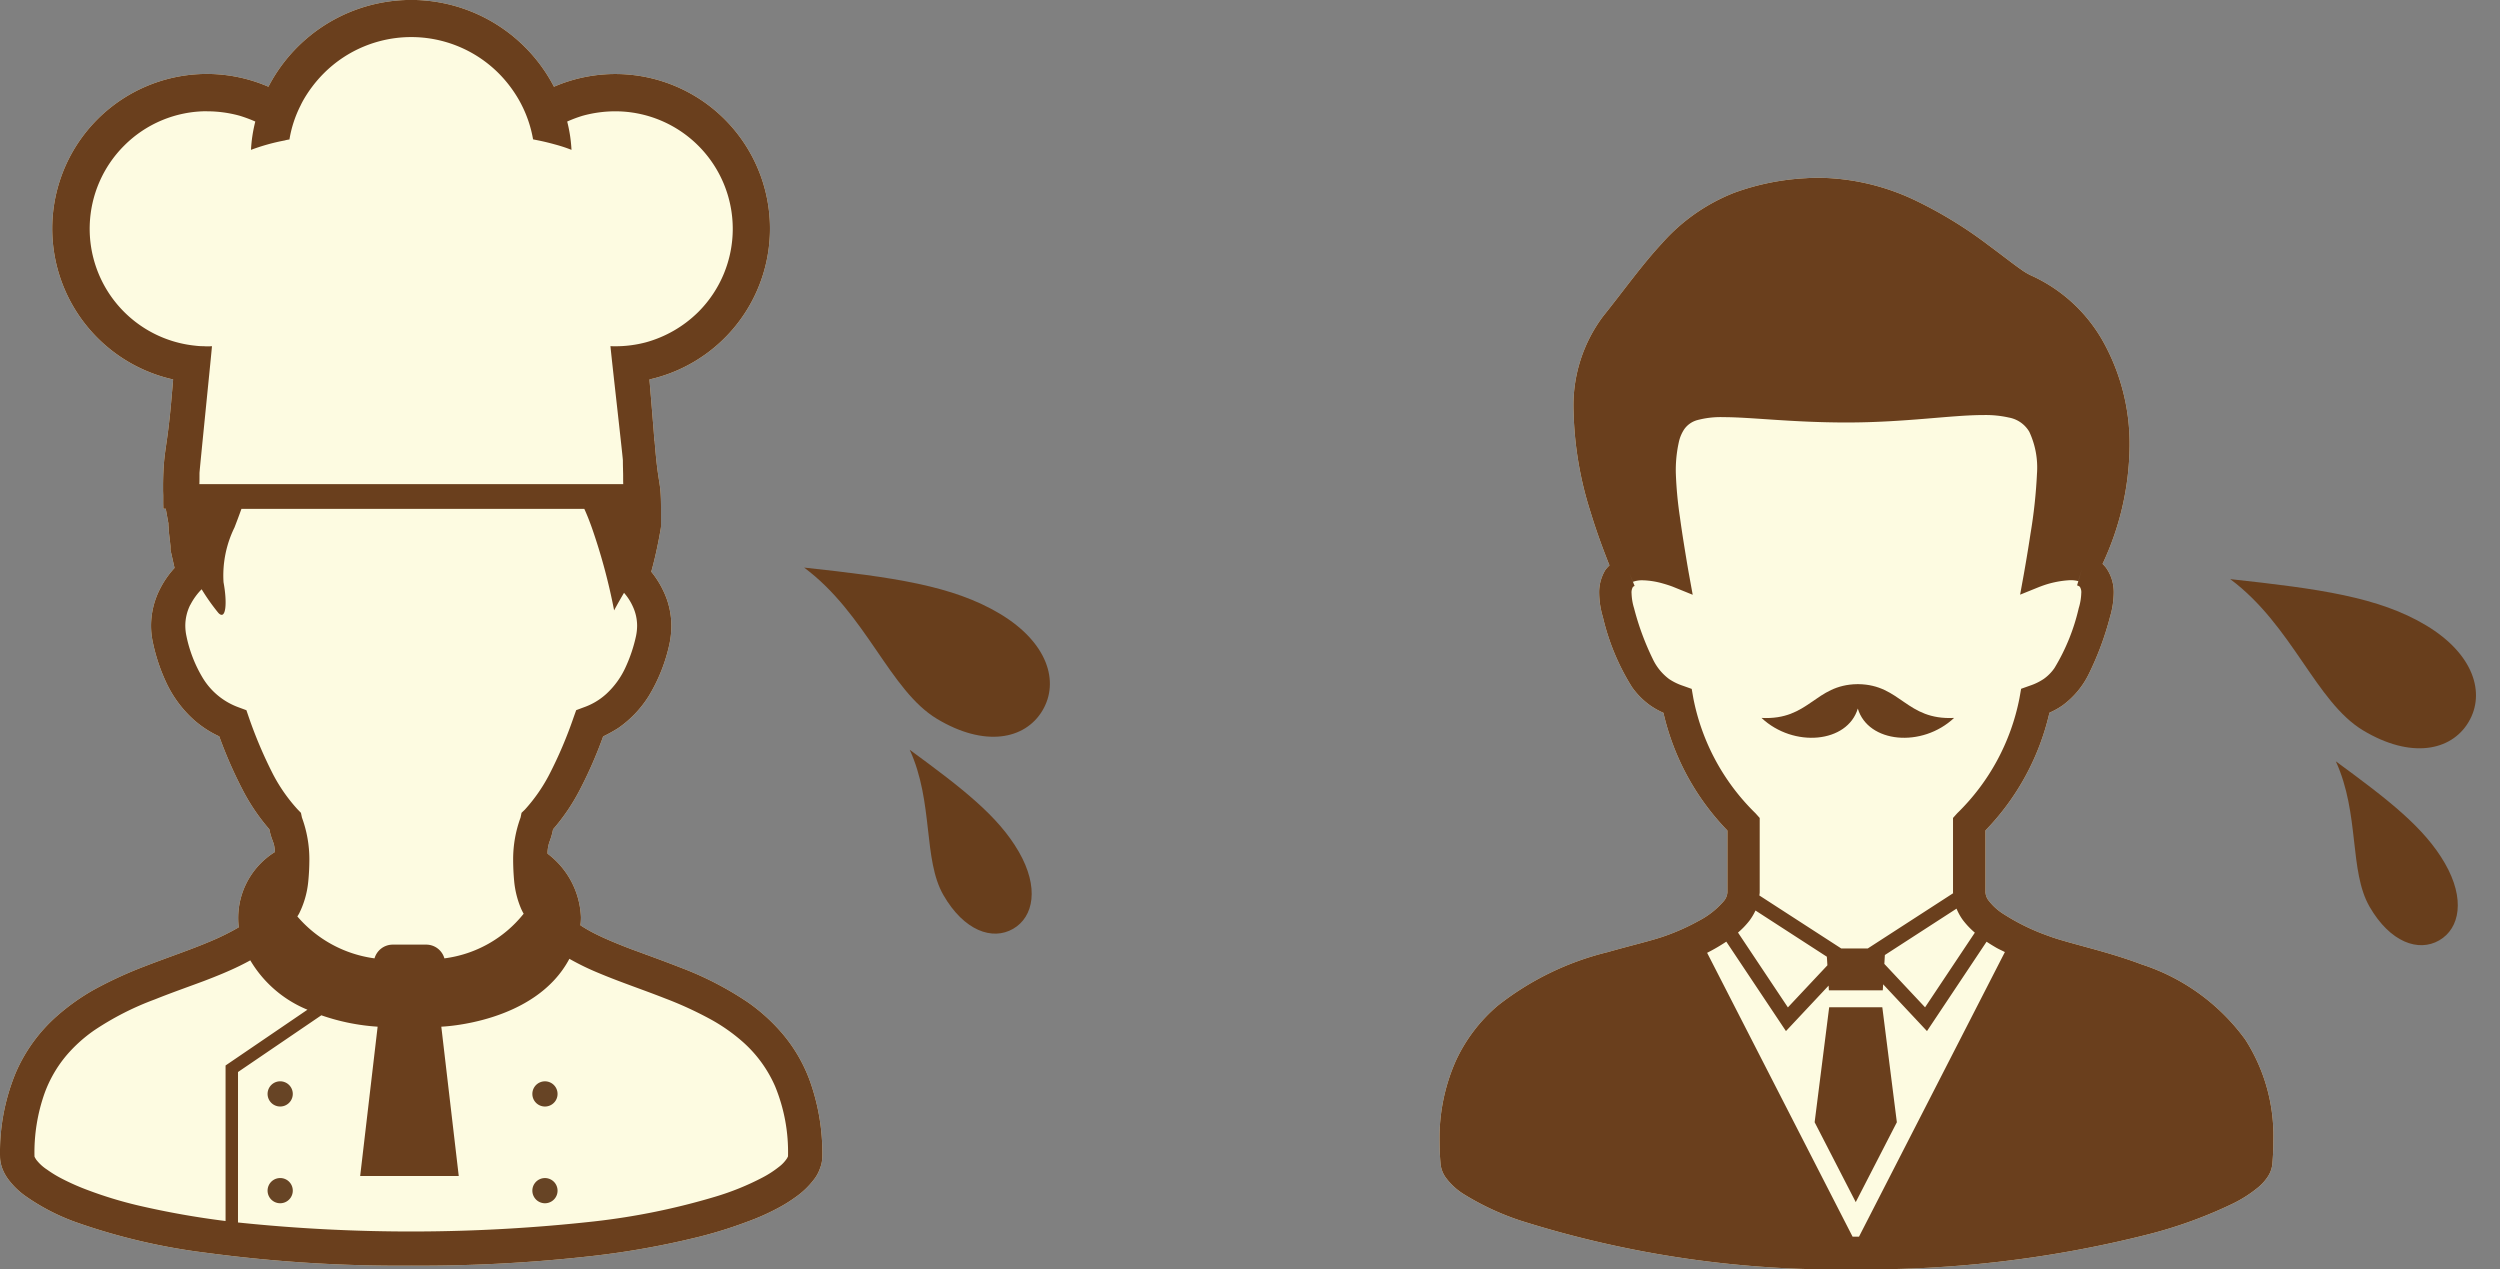 <svg xmlns="http://www.w3.org/2000/svg" width="140.667" height="71.406" viewBox="0 0 140.667 71.406">
  <rect x="0" y="0" width="140.667" height="71.406" fill="#808080" stroke="none"/>
  <g id="img-before" transform="translate(-211 -1282)">
    <g id="グループ_455" data-name="グループ 455" transform="translate(211 1282)">
      <g id="グループ_408" data-name="グループ 408" transform="translate(0 0)">
        <g id="グループ_406" data-name="グループ 406" transform="translate(0 0)">
          <path id="パス_5042" data-name="パス 5042" d="M214.4,285.882a8.712,8.712,0,0,0-1.585-2.72,10.347,10.347,0,0,0-1.9-1.718,18.345,18.345,0,0,0-3.806-1.963c-.975-.382-1.927-.724-2.81-1.05-.669-.257-1.288-.509-1.844-.779a8.469,8.469,0,0,1-.967-.543l-.007-.007a3.374,3.374,0,0,0,.029-.453,4.7,4.7,0,0,0-1.879-3.576,2.02,2.02,0,0,1,.11-.668,3.941,3.941,0,0,0,.2-.7,11.2,11.2,0,0,0,1.483-2.178,24.37,24.37,0,0,0,1.336-3.048,8.663,8.663,0,0,0,.842-.467,6.171,6.171,0,0,0,1.726-1.809,9.516,9.516,0,0,0,1.17-2.964,4.919,4.919,0,0,0,.1-.988,4.511,4.511,0,0,0-.431-1.921,5.25,5.25,0,0,0-.7-1.121c.148-.521.316-1.224.468-2.051.026-.147.056-.294.076-.446l.005-.056v-.994c0-1.691-.152-1.129-.36-3.8l-.015-.035c-.02-.326-.046-.668-.076-1.008-.063-.8-.132-1.615-.2-2.427a8.7,8.7,0,1,0-5.372-16.471,9.049,9.049,0,0,0-16.067,0,8.7,8.7,0,1,0-5.363,16.471v.02c-.027.325-.056.653-.084.979-.257,3.028-.452,2.876-.48,4.866v.408l.008.252v.439l.007.311h.137c.05.292.1.565.148.822a1.751,1.751,0,0,0,.005.175l.008.048a2.511,2.511,0,0,0,.02.32c.022.2.042.375.063.55.008.071.015.147.02.2v.2l.229,1.016a5.216,5.216,0,0,0-.834,1.211,4.565,4.565,0,0,0-.487,2.039,4.408,4.408,0,0,0,.112.988,10.32,10.32,0,0,0,.7,2.117,6.548,6.548,0,0,0,1.572,2.17,5.859,5.859,0,0,0,1.453.953,24.573,24.573,0,0,0,1.337,3.048,11.2,11.2,0,0,0,1.481,2.178c.147.724.279.661.314,1.273v.005a4.374,4.374,0,0,0-2.039,4.2c0,.015.007.022.007.035a13.536,13.536,0,0,1-1.62.8c-1.094.467-2.367.891-3.66,1.392a22.989,22.989,0,0,0-2.91,1.343,12.262,12.262,0,0,0-2.024,1.442,9.01,9.01,0,0,0-2.33,3.193,11.694,11.694,0,0,0-.891,4.725,2.02,2.02,0,0,0,.146.724,2.6,2.6,0,0,0,.328.577,4.3,4.3,0,0,0,.973.939,11.9,11.9,0,0,0,2.825,1.461,34.887,34.887,0,0,0,7.321,1.719,81.118,81.118,0,0,0,11.542.724,85.608,85.608,0,0,0,10.256-.55,46.845,46.845,0,0,0,5.566-.982,24.293,24.293,0,0,0,3.069-.932,12.925,12.925,0,0,0,1.726-.764,8.212,8.212,0,0,0,1-.62,4.637,4.637,0,0,0,1.057-1.015,2.113,2.113,0,0,0,.326-.605,1.868,1.868,0,0,0,.133-.675A12.073,12.073,0,0,0,214.4,285.882Z" transform="translate(-168.823 -225.041)" fill="#fdfbe1"/>
        </g>
        <g id="グループ_407" data-name="グループ 407" transform="translate(0 0)">
          <path id="パス_5043" data-name="パス 5043" d="M214.4,285.882a8.712,8.712,0,0,0-1.585-2.72,10.347,10.347,0,0,0-1.9-1.718,18.345,18.345,0,0,0-3.806-1.963c-.975-.382-1.927-.724-2.81-1.05-.669-.257-1.288-.509-1.844-.779a8.469,8.469,0,0,1-.967-.543l-.007-.007a3.374,3.374,0,0,0,.029-.453,4.7,4.7,0,0,0-1.879-3.576,2.02,2.02,0,0,1,.11-.668,3.941,3.941,0,0,0,.2-.7,11.2,11.2,0,0,0,1.483-2.178,24.37,24.37,0,0,0,1.336-3.048,8.663,8.663,0,0,0,.842-.467,6.171,6.171,0,0,0,1.726-1.809,9.516,9.516,0,0,0,1.17-2.964,4.919,4.919,0,0,0,.1-.988,4.511,4.511,0,0,0-.431-1.921,5.25,5.25,0,0,0-.7-1.121c.148-.521.316-1.224.468-2.051.026-.147.056-.294.076-.446l.005-.056v-.994c0-1.691-.152-1.129-.36-3.8l-.015-.035c-.02-.326-.046-.668-.076-1.008-.063-.8-.132-1.615-.2-2.427a8.7,8.7,0,1,0-5.372-16.471,9.049,9.049,0,0,0-16.067,0,8.7,8.7,0,1,0-5.363,16.471v.02c-.027.325-.056.653-.084.979-.257,3.028-.452,2.876-.48,4.866v.408l.008.252v.439l.007.311h.137c.05.292.1.565.148.822a1.751,1.751,0,0,0,.005.175l.008.048a2.511,2.511,0,0,0,.02.32c.022.2.042.375.063.55.008.071.015.147.02.2v.2l.229,1.016a5.216,5.216,0,0,0-.834,1.211,4.565,4.565,0,0,0-.487,2.039,4.408,4.408,0,0,0,.112.988,10.32,10.32,0,0,0,.7,2.117,6.548,6.548,0,0,0,1.572,2.17,5.859,5.859,0,0,0,1.453.953,24.573,24.573,0,0,0,1.337,3.048,11.2,11.2,0,0,0,1.481,2.178c.147.724.279.661.314,1.273v.005a4.374,4.374,0,0,0-2.039,4.2c0,.015.007.022.007.035a13.536,13.536,0,0,1-1.62.8c-1.094.467-2.367.891-3.66,1.392a22.989,22.989,0,0,0-2.91,1.343,12.262,12.262,0,0,0-2.024,1.442,9.01,9.01,0,0,0-2.33,3.193,11.694,11.694,0,0,0-.891,4.725,2.02,2.02,0,0,0,.146.724,2.6,2.6,0,0,0,.328.577,4.3,4.3,0,0,0,.973.939,11.9,11.9,0,0,0,2.825,1.461,34.887,34.887,0,0,0,7.321,1.719,81.118,81.118,0,0,0,11.542.724,85.608,85.608,0,0,0,10.256-.55,46.845,46.845,0,0,0,5.566-.982,24.293,24.293,0,0,0,3.069-.932,12.925,12.925,0,0,0,1.726-.764,8.212,8.212,0,0,0,1-.62,4.637,4.637,0,0,0,1.057-1.015,2.113,2.113,0,0,0,.326-.605,1.868,1.868,0,0,0,.133-.675A12.073,12.073,0,0,0,214.4,285.882Zm-43.548,4.391a.719.719,0,0,1-.084-.146l-.005-.022a10.011,10.011,0,0,1,.57-3.556,7.051,7.051,0,0,1,1.246-2.144,8.224,8.224,0,0,1,1.544-1.39,16.233,16.233,0,0,1,3.41-1.74c.918-.369,1.865-.7,2.783-1.043.688-.264,1.363-.536,2-.849.2-.1.4-.2.59-.307a6.673,6.673,0,0,0,3.216,2.778l-4.607,3.138v8.752a47.788,47.788,0,0,1-4.919-.876A22.868,22.868,0,0,1,173.75,292a12.948,12.948,0,0,1-1.5-.668,6.515,6.515,0,0,1-.779-.48A2.451,2.451,0,0,1,170.847,290.273Zm9.629-58.969a6.9,6.9,0,0,1,1.831.25,8.136,8.136,0,0,1,.876.326,8.178,8.178,0,0,0-.243,1.593,11.38,11.38,0,0,1,1.893-.528,1.737,1.737,0,0,1,.271-.056,6.55,6.55,0,0,1,.627-1.914c.041-.09.09-.181.139-.272a7.215,7.215,0,0,1,1.168-1.537,6.954,6.954,0,0,1,9.839,0,7.183,7.183,0,0,1,1.162,1.537c.05.091.1.182.147.279a6.833,6.833,0,0,1,.626,1.9l.277.056c.39.078.739.169,1.058.258s.585.181.827.277a8.074,8.074,0,0,0-.242-1.593,7.52,7.52,0,0,1,.869-.326,6.95,6.95,0,0,1,1.836-.25,6.613,6.613,0,0,1,4.677,11.286,6.732,6.732,0,0,1-2.944,1.71,6.659,6.659,0,0,1-1.733.224c-.09,0-.18,0-.271-.008.063.7.681,6.1.7,6.43,0,.086,0,.258.007.473,0,.127.007.252.007.377,0,.173,0,.34.005.487h-23.85c.008-.106.008-.362.008-.626.007-.2.626-6.284.68-6.9.008-.076.014-.159.023-.237-.091.008-.184.008-.273.008a1.466,1.466,0,0,1-.188-.008,3.505,3.505,0,0,1-.465-.027,6.611,6.611,0,0,1-4.022-11.251A6.581,6.581,0,0,1,180.476,231.3Zm-.947,27.769a3.534,3.534,0,0,1,.635-.876,11.754,11.754,0,0,0,.945,1.336c.431.438.5-.585.286-1.733a6.129,6.129,0,0,1,.618-3.082c.126-.326.258-.673.39-1.045H201.7c.154.336.292.69.419,1.045a33.068,33.068,0,0,1,1.258,4.668s.223-.424.558-.988a3.027,3.027,0,0,1,.487.752,2.558,2.558,0,0,1,.249,1.106,2.881,2.881,0,0,1-.061.571,8.376,8.376,0,0,1-.57,1.718,4.646,4.646,0,0,1-1.107,1.544,3.682,3.682,0,0,1-1.266.752l-.424.159-.152.426a23.959,23.959,0,0,1-1.364,3.2,9.319,9.319,0,0,1-1.371,1.97l-.188.18-.054.265a6.786,6.786,0,0,0-.418,2.344c0,.412.02.842.061,1.273a5.23,5.23,0,0,0,.362,1.454,2.746,2.746,0,0,0,.169.341,6.8,6.8,0,0,1-4.46,2.512,1.062,1.062,0,0,0-1.016-.773h-1.893a1.068,1.068,0,0,0-1.023.773,6.93,6.93,0,0,1-4.342-2.359l.091-.147a5.115,5.115,0,0,0,.521-1.8,12.74,12.74,0,0,0,.064-1.273,6.819,6.819,0,0,0-.418-2.344l-.056-.265-.188-.194a9.308,9.308,0,0,1-1.371-1.955,24.886,24.886,0,0,1-1.364-3.2l-.146-.426-.431-.159a3.923,3.923,0,0,1-2.025-1.657,7.5,7.5,0,0,1-.918-2.357,2.834,2.834,0,0,1-.063-.571A2.628,2.628,0,0,1,179.529,259.073Zm2.681,26.287,4.689-3.192a11.89,11.89,0,0,0,3.167.641l-.982,8.4h5.546l-.981-8.4s5.275-.174,7.207-3.821l.008.007a14.561,14.561,0,0,0,1.669.808c1.19.5,2.463.925,3.7,1.412a20.639,20.639,0,0,1,2.65,1.224,10.041,10.041,0,0,1,1.706,1.205,7.152,7.152,0,0,1,1.844,2.525,9.716,9.716,0,0,1,.724,3.938l-.05.1a1.939,1.939,0,0,1-.465.494,5.8,5.8,0,0,1-.9.585,14.874,14.874,0,0,1-2.685,1.091,38.814,38.814,0,0,1-6.783,1.386,93.769,93.769,0,0,1-20.065.063Z" transform="translate(-168.823 -225.041)" fill="#6a3f1d"/>
          <path id="パス_5044" data-name="パス 5044" d="M180.6,269.77a.709.709,0,1,0,.711.71A.709.709,0,0,0,180.6,269.77Z" transform="translate(-164.837 -208.928)" fill="#674425"/>
          <path id="パス_5045" data-name="パス 5045" d="M180.6,273.771a.709.709,0,1,0,.711.709A.707.707,0,0,0,180.6,273.771Z" transform="translate(-164.837 -207.486)" fill="#674425"/>
          <path id="パス_5046" data-name="パス 5046" d="M191.554,271.189a.709.709,0,1,0-.71-.709A.709.709,0,0,0,191.554,271.189Z" transform="translate(-160.89 -208.928)" fill="#674425"/>
          <path id="パス_5047" data-name="パス 5047" d="M191.554,275.19a.709.709,0,1,0-.71-.71A.711.711,0,0,0,191.554,275.19Z" transform="translate(-160.89 -207.486)" fill="#674425"/>
        </g>
      </g>
      <g id="コンポーネント_31_16" data-name="コンポーネント 31 – 16" transform="translate(43.471 34.89) rotate(-59)">
        <path id="パス_5049" data-name="パス 5049" d="M3.446-18.286c2.1,4.546,3.446,7.68,3.446,10.795S5.349-2.649,3.446-2.649,0-4.378,0-7.492,3.016-13.944,3.446-18.286Z" transform="translate(0 18.286)" fill="#683e1c"/>
      </g>
      <g id="コンポーネント_31_17" data-name="コンポーネント 31 – 17" transform="translate(49.069 43.411) rotate(-30)">
        <path id="パス_5049-2" data-name="パス 5049" d="M2.446-18.286c1.49,3.383,2.446,5.716,2.446,8.033s-1.1,3.6-2.446,3.6S0-7.936,0-10.253,2.141-15.055,2.446-18.286Z" transform="translate(0 18.286)" fill="#683e1c"/>
      </g>
    </g>
    <g id="グループ_466" data-name="グループ 466" transform="translate(290.225 1289.678)">
      <g id="グループ_465" data-name="グループ 465" transform="translate(1.775 2.322)">
        <path id="パス_5688" data-name="パス 5688" d="M434.157,278.633a11.653,11.653,0,0,0-5.83-4.23c-1.058-.4-2.092-.692-3-.941s-1.7-.457-2.23-.657a12.1,12.1,0,0,1-2.6-1.274,3.207,3.207,0,0,1-.759-.694.839.839,0,0,1-.2-.491v-3.481a14.012,14.012,0,0,0,3.6-6.623,4.413,4.413,0,0,0,.721-.4,4.816,4.816,0,0,0,1.492-1.777,16.874,16.874,0,0,0,1.192-3.205,4.946,4.946,0,0,0,.212-1.337,2.376,2.376,0,0,0-.436-1.445,2.163,2.163,0,0,0-.192-.211,15.9,15.9,0,0,0,1.519-6.608,11.817,11.817,0,0,0-1.476-5.88,8.8,8.8,0,0,0-4.109-3.761,3.564,3.564,0,0,1-.552-.339c-.451-.313-1.063-.8-1.793-1.337a23.846,23.846,0,0,0-4.069-2.5,12.9,12.9,0,0,0-5.469-1.3c-.251,0-.5.007-.759.025a13.8,13.8,0,0,0-4.011.815,10.588,10.588,0,0,0-4.08,2.858c-1.114,1.2-2.1,2.592-3.323,4.12a8.374,8.374,0,0,0-1.643,5.338,20.052,20.052,0,0,0,.964,5.68c.361,1.189.757,2.222,1.056,2.974a1.926,1.926,0,0,0-.23.254,2.432,2.432,0,0,0-.35,1.325,4.928,4.928,0,0,0,.211,1.335,12.985,12.985,0,0,0,1.634,3.93,4.319,4.319,0,0,0,1.05,1.052,4.474,4.474,0,0,0,.721.4,14.012,14.012,0,0,0,3.6,6.623v3.481a.848.848,0,0,1-.214.5,4.7,4.7,0,0,1-1.383,1.09,12.419,12.419,0,0,1-1.938.869c-.725.257-1.894.526-3.2.9a16.224,16.224,0,0,0-6.186,3.011,9.049,9.049,0,0,0-2.357,3.1,10.716,10.716,0,0,0-.919,4.53q0,.612.055,1.266a1.605,1.605,0,0,0,.28.76,3.656,3.656,0,0,0,1.039.96,15.012,15.012,0,0,0,3.152,1.472,59.188,59.188,0,0,0,18.935,2.75,64.381,64.381,0,0,0,16.4-1.964,25.329,25.329,0,0,0,4.8-1.746,7.207,7.207,0,0,0,1.43-.927,2.78,2.78,0,0,0,.49-.545,1.591,1.591,0,0,0,.28-.76q.054-.654.054-1.263A10.033,10.033,0,0,0,434.157,278.633Z" transform="translate(-388.822 -230.139)" fill="#fdfbe1"/>
        <g id="グループ_464" data-name="グループ 464" transform="translate(0)">
          <path id="パス_5689" data-name="パス 5689" d="M407.321,252.159c.581,1.941,3.608,2.225,5.418.527-2.7.135-2.994-1.87-5.39-1.9v0h-.057v0c-2.4.034-2.688,2.039-5.39,1.9C403.713,254.384,406.74,254.1,407.321,252.159Z" transform="translate(-383.788 -222.291)" fill="#6a3f1d"/>
          <path id="パス_5690" data-name="パス 5690" d="M406.417,263.838h-1.5l-.818,6.468,2.313,4.494,2.313-4.494-.818-6.468Z" transform="translate(-382.995 -217.161)" fill="#6a3f1d"/>
          <path id="パス_5691" data-name="パス 5691" d="M434.157,278.633a11.653,11.653,0,0,0-5.83-4.23c-1.058-.4-2.092-.692-3-.941s-1.7-.457-2.23-.657a12.1,12.1,0,0,1-2.6-1.274,3.207,3.207,0,0,1-.759-.694.839.839,0,0,1-.2-.491v-3.481a14.012,14.012,0,0,0,3.6-6.623,4.413,4.413,0,0,0,.721-.4,4.816,4.816,0,0,0,1.492-1.777,16.874,16.874,0,0,0,1.192-3.205,4.946,4.946,0,0,0,.212-1.337,2.376,2.376,0,0,0-.436-1.445,2.163,2.163,0,0,0-.192-.211,15.9,15.9,0,0,0,1.519-6.608,11.817,11.817,0,0,0-1.476-5.88,8.8,8.8,0,0,0-4.109-3.761,3.564,3.564,0,0,1-.552-.339c-.451-.313-1.063-.8-1.793-1.337a23.846,23.846,0,0,0-4.069-2.5,12.9,12.9,0,0,0-5.469-1.3c-.251,0-.5.007-.759.025a13.8,13.8,0,0,0-4.011.815,10.588,10.588,0,0,0-4.08,2.858c-1.114,1.2-2.1,2.592-3.323,4.12a8.374,8.374,0,0,0-1.643,5.338,20.052,20.052,0,0,0,.964,5.68c.361,1.189.757,2.222,1.056,2.974a1.926,1.926,0,0,0-.23.254,2.432,2.432,0,0,0-.35,1.325,4.928,4.928,0,0,0,.211,1.335,12.985,12.985,0,0,0,1.634,3.93,4.319,4.319,0,0,0,1.05,1.052,4.474,4.474,0,0,0,.721.4,14.012,14.012,0,0,0,3.6,6.623v3.481a.848.848,0,0,1-.214.5,4.7,4.7,0,0,1-1.383,1.09,12.419,12.419,0,0,1-1.938.869c-.725.257-1.894.526-3.2.9a16.224,16.224,0,0,0-6.186,3.011,9.049,9.049,0,0,0-2.357,3.1,10.716,10.716,0,0,0-.919,4.53q0,.612.055,1.266a1.605,1.605,0,0,0,.28.76,3.656,3.656,0,0,0,1.039.96,15.012,15.012,0,0,0,3.152,1.472,59.188,59.188,0,0,0,18.935,2.75,64.381,64.381,0,0,0,16.4-1.964,25.329,25.329,0,0,0,4.8-1.746,7.207,7.207,0,0,0,1.43-.927,2.78,2.78,0,0,0,.49-.545,1.591,1.591,0,0,0,.28-.76q.054-.654.054-1.263A10.033,10.033,0,0,0,434.157,278.633ZM403.1,259.424l-.091-.523-.5-.178a3.226,3.226,0,0,1-.77-.375,3,3,0,0,1-.923-1.135,15.04,15.04,0,0,1-1.05-2.85,3.123,3.123,0,0,1-.141-.836.621.621,0,0,1,.065-.343c.021-.029.029-.041.106-.077l-.283-.7h0l.192.468h0a1.478,1.478,0,0,1,.539-.085,4.518,4.518,0,0,1,1.153.183c.168.047.313.094.411.128l.113.041.028.011h0l1.116.452-.215-1.185s-.046-.252-.114-.659c-.1-.612-.261-1.57-.39-2.523a21.775,21.775,0,0,1-.23-2.461,7.293,7.293,0,0,1,.172-1.776,2.109,2.109,0,0,1,.308-.72,1.326,1.326,0,0,1,.736-.506,5.1,5.1,0,0,1,1.481-.164c1.541,0,3.84.3,6.909.3,3.3,0,5.917-.422,7.7-.418a5.914,5.914,0,0,1,1.437.141,1.675,1.675,0,0,1,1.145.8,4.756,4.756,0,0,1,.433,2.341,28.754,28.754,0,0,1-.366,3.4c-.092.611-.185,1.172-.255,1.581s-.114.659-.114.659l-.215,1.185,1.116-.452h.005a5.446,5.446,0,0,1,1.7-.364,1.665,1.665,0,0,1,.452.054l.188-.634-.255.874c.119.037.142.066.163.09a.582.582,0,0,1,.072.352,3.2,3.2,0,0,1-.142.837,11.413,11.413,0,0,1-1.365,3.37,2.472,2.472,0,0,1-.607.615,3.2,3.2,0,0,1-.77.375l-.5.178-.092.523a12.34,12.34,0,0,1-3.507,6.483l-.233.261v4.179c0,.019,0,.039.006.058l-4.805,3.109h-1.487l-4.61-2.983c.006-.061.019-.12.019-.183v-4.179l-.234-.261A12.35,12.35,0,0,1,403.1,259.424Zm15.839,13.194-2.8,4.2-2.291-2.443.029-.5,4.033-2.61a3.048,3.048,0,0,0,.361.648A4.581,4.581,0,0,0,418.941,272.618Zm-8.295,1.836-2.223,2.368-2.807-4.21a4.605,4.605,0,0,0,.643-.669,3.283,3.283,0,0,0,.341-.572l4.016,2.6Zm1.778,15.269h-.142c-.074,0-.145,0-.219,0l-8.185-15.972a10.348,10.348,0,0,0,1.079-.629l3.357,5.033,2.4-2.559.015.266h3.033l.021-.339,2.466,2.632,3.353-5.029q.273.18.561.346c.152.086.314.156.47.236Z" transform="translate(-388.822 -230.139)" fill="#6a3f1d"/>
        </g>
      </g>
      <g id="コンポーネント_31_18" data-name="コンポーネント 31 – 18" transform="translate(44.488 27.861) rotate(-59)">
        <path id="パス_5049-3" data-name="パス 5049" d="M3.446-18.286c2.1,4.546,3.446,7.68,3.446,10.795S5.349-2.649,3.446-2.649,0-4.378,0-7.492,3.016-13.944,3.446-18.286Z" transform="translate(0 18.286)" fill="#683e1c"/>
      </g>
      <g id="コンポーネント_31_19" data-name="コンポーネント 31 – 19" transform="translate(50.086 36.382) rotate(-30)">
        <path id="パス_5049-4" data-name="パス 5049" d="M2.446-18.286c1.49,3.383,2.446,5.716,2.446,8.033s-1.1,3.6-2.446,3.6S0-7.936,0-10.253,2.141-15.055,2.446-18.286Z" transform="translate(0 18.286)" fill="#683e1c"/>
      </g>
    </g>
  </g>
</svg>
